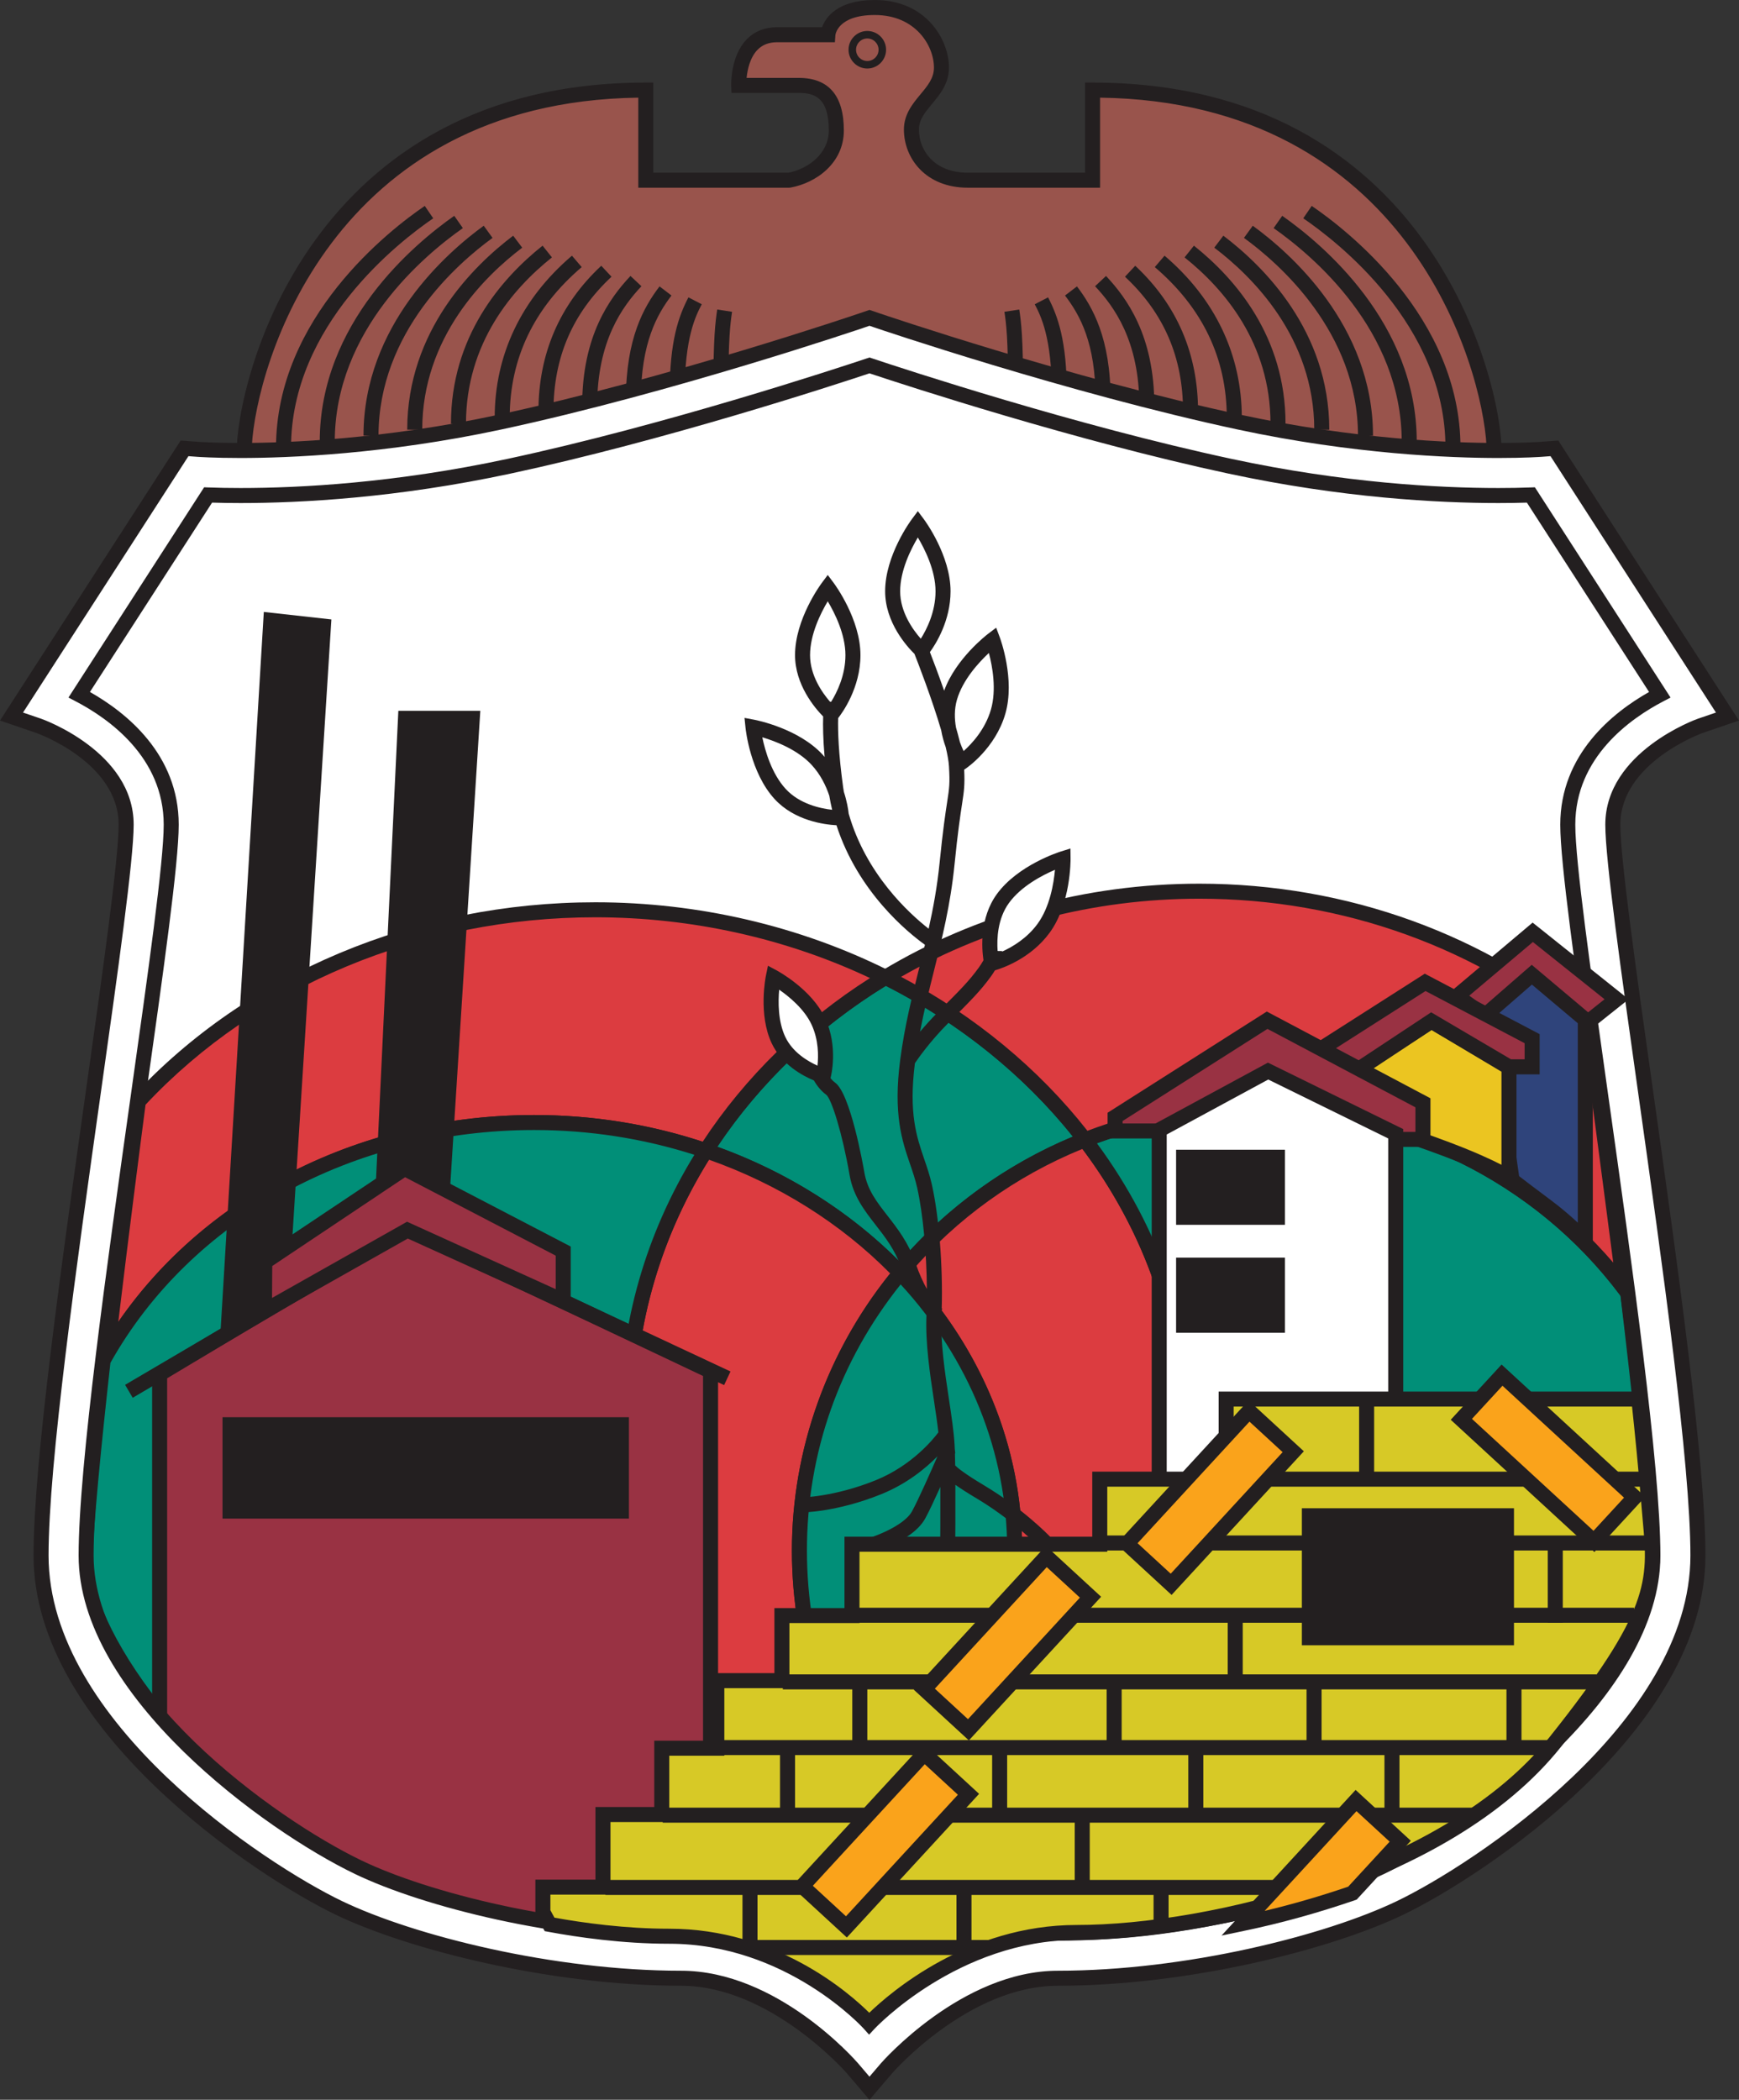 <?xml version="1.0" encoding="utf-8"?>
<!-- Generator: Adobe Illustrator 15.1.0, SVG Export Plug-In . SVG Version: 6.00 Build 0)  -->
<!DOCTYPE svg PUBLIC "-//W3C//DTD SVG 1.1//EN" "http://www.w3.org/Graphics/SVG/1.1/DTD/svg11.dtd">
<svg version="1.1" id="Layer_1" xmlns="http://www.w3.org/2000/svg" xmlns:xlink="http://www.w3.org/1999/xlink" x="0px" y="0px"
	 width="231.604px" height="279.657px" viewBox="0 0 231.604 279.657" enable-background="new 0 0 231.604 279.657"
	 xml:space="preserve">
<rect x="0" y="0" width="231.604" height="279.657" fill="#333333" stroke="none"/>
<g>
	<g>
		<path fill="#99544C" d="M145.51,12c0,2.375,0,12,0,12h-16.625c-5,0-7.5-3.375-7.5-6.75s4-4.75,4-8.25s-2.875-8-8.875-8
			s-6.25,3.625-6.25,3.625s-1.375,0-6.75,0s-5.125,6.75-5.125,6.75s4.75,0,8,0s5,1.75,5,6c0,3.702-3.224,6.074-6.286,6.625H86.01
			c0,0,0-9.625,0-12c-43.25,0-53.5,37.625-53.5,48.375h166.5C199.01,49.625,188.76,12,145.51,12z"/>
		<path fill="#231F20" d="M200.01,61.375H31.51v-1C31.51,50.579,41.208,11,86.01,11h1v12h17.997
			c2.687-0.517,5.378-2.599,5.378-5.625c0-4.394-1.922-5-4-5h-8.964l-0.036-0.963c-0.006-0.159-0.119-3.905,2.046-6.152
			c1.046-1.085,2.418-1.635,4.078-1.635h5.976C109.979,2.29,111.548,0,116.51,0c6.812,0,9.875,5.263,9.875,9
			c0,2.127-1.2,3.57-2.258,4.844c-0.935,1.125-1.742,2.095-1.742,3.406c0,2.77,2.034,5.75,6.5,5.75h15.625V11h1
			c44.802,0,54.5,39.579,54.5,49.375V61.375z M33.541,59.375H197.98c-0.604-10.73-10.544-45.807-51.47-46.368V25h-17.625
			c-5.58,0-8.5-3.899-8.5-7.75c0-2.034,1.171-3.442,2.204-4.685c0.964-1.16,1.796-2.161,1.796-3.565c0-2.907-2.443-7-7.875-7
			c-5.009,0-5.25,2.667-5.252,2.694l-0.064,0.931h-7.684c-1.112,0-1.975,0.334-2.638,1.023c-1.007,1.045-1.334,2.689-1.44,3.727
			h6.953c3.981,0,6,2.355,6,7c0,4.349-3.685,6.993-7.108,7.609L105.1,25H85.01V13.007C44.085,13.568,34.145,48.645,33.541,59.375z"
			/>
	</g>
	<g>
		<path fill="#231F20" d="M38.76,59.625h-2c0-17.345,15.164-29.032,19.812-32.201l1.127,1.652
			C53.256,32.105,38.76,43.261,38.76,59.625z"/>
		<path fill="#231F20" d="M44.585,58.825h-2c0-15.811,12.527-26.304,17.913-30.082l1.148,1.638
			C56.517,33.979,44.585,43.954,44.585,58.825z"/>
		<path fill="#231F20" d="M50.411,58.025h-2c0-14.749,11.198-24.466,16.012-27.96l1.175,1.619
			C61.031,34.998,50.411,44.197,50.411,58.025z"/>
		<path fill="#231F20" d="M56.235,57.225h-2c0-13.193,8.84-21.849,14.11-25.834l1.206,1.595
			C64.578,36.746,56.235,44.897,56.235,57.225z"/>
		<path fill="#231F20" d="M62.061,56.425h-2c0-11.555,6.635-19.27,12.201-23.707l1.247,1.563
			C68.286,38.445,62.061,45.666,62.061,56.425z"/>
		<path fill="#231F20" d="M67.885,55.625h-2c0-8.373,3.558-15.833,10.289-21.573l1.298,1.521
			C71.111,40.999,67.885,47.745,67.885,55.625z"/>
		<path fill="#231F20" d="M73.71,54.825h-2c0-7.705,2.815-14.242,8.367-19.431l1.365,1.461C76.24,41.719,73.71,47.597,73.71,54.825z
			"/>
		<path fill="#231F20" d="M79.535,54.025h-2c0-9.334,3.671-14.328,6.433-17.272l1.459,1.368
			C82.898,40.818,79.535,45.401,79.535,54.025z"/>
		<path fill="#231F20" d="M85.36,53.225h-2c0-8.163,2.394-12.348,4.48-15.081l1.59,1.213C87.535,41.84,85.36,45.661,85.36,53.225z"
			/>
		<path fill="#231F20" d="M91.186,52.425h-2c0-7.031,1.201-10.318,2.5-12.822l1.775,0.92C92.666,42.057,91.186,44.912,91.186,52.425
			z"/>
		<path fill="#231F20" d="M97.01,51.625h-2c0-6.53,0.253-8.719,0.512-10.402l1.977,0.304C97.251,43.133,97.01,45.236,97.01,51.625z"
			/>
	</g>
	<g>
		<path fill="#231F20" d="M194.51,59.625h-2c0-16.364-14.496-27.52-18.938-30.549l1.127-1.652
			C179.346,30.593,194.51,42.28,194.51,59.625z"/>
		<path fill="#231F20" d="M188.685,58.825h-2c0-14.871-11.932-24.846-17.062-28.444l1.148-1.638
			C176.158,32.521,188.685,43.016,188.685,58.825z"/>
		<path fill="#231F20" d="M182.86,58.025h-2c0-13.829-10.621-23.028-15.187-26.341l1.174-1.619
			C171.662,33.559,182.86,43.276,182.86,58.025z"/>
		<path fill="#231F20" d="M177.036,57.225h-2c0-12.328-8.343-20.479-13.316-24.24l1.207-1.595
			C168.196,35.375,177.036,44.031,177.036,57.225z"/>
		<path fill="#231F20" d="M171.209,56.425h-2c0-10.759-6.226-17.98-11.447-22.143l1.246-1.563
			C164.575,37.155,171.209,44.87,171.209,56.425z"/>
		<path fill="#231F20" d="M165.385,55.625h-2c0-7.88-3.226-14.626-9.587-20.052l1.299-1.521
			C161.828,39.792,165.385,47.252,165.385,55.625z"/>
		<path fill="#231F20" d="M159.56,54.825h-2c0-7.229-2.529-13.106-7.732-17.97l1.365-1.461
			C156.745,40.583,159.56,47.121,159.56,54.825z"/>
		<path fill="#231F20" d="M153.735,54.025h-2c0-8.626-3.362-13.208-5.892-15.904l1.459-1.368
			C150.064,39.697,153.735,44.69,153.735,54.025z"/>
		<path fill="#231F20" d="M147.911,53.225h-2c0-7.518-2.058-11.229-4.07-13.868l1.59-1.213
			C145.516,40.878,147.911,45.063,147.911,53.225z"/>
		<path fill="#231F20" d="M142.084,52.425h-2c0-7.514-1.479-10.369-2.274-11.902l1.775-0.92
			C140.883,42.106,142.084,45.393,142.084,52.425z"/>
		<path fill="#231F20" d="M136.26,51.625h-2c0-6.389-0.241-8.492-0.488-10.098l1.977-0.304
			C136.007,42.906,136.26,45.095,136.26,51.625z"/>
	</g>
	<path fill="#FFFFFF" d="M217.385,156.25c0,0-4.75-36-4.75-46.75s12.5-16.75,12.5-16.75l-19-29.75c0,0-14,1-44.25-4.75
		s-46-13.25-46-13.25s-15.75,7.5-46,13.25S25.635,63,25.635,63l-19,29.75c0,0,12.5,6,12.5,16.75s-4.75,46.75-4.75,46.75H217.385z"/>
	<g>
		<path fill="#018F78" d="M94.002,153.251c10.118,3.439,18.997,9.091,25.895,16.292c6.457-7.78,14.904-13.933,24.595-17.738
			c-6.838-8.911-15.938-16.337-26.559-21.65C108.148,136.056,99.941,143.967,94.002,153.251z"/>
		<path fill="#231F20" d="M119.95,171.045l-0.775-0.811c-6.848-7.149-15.664-12.695-25.494-16.036l-1.208-0.411l0.688-1.075
			c5.986-9.357,14.374-17.454,24.257-23.414l0.472-0.284l0.492,0.246c10.695,5.351,19.998,12.936,26.904,21.937l0.81,1.054
			l-1.237,0.485c-9.426,3.702-17.791,9.734-24.191,17.446L119.95,171.045z M95.537,152.729c9.281,3.35,17.643,8.621,24.307,15.327
			c6.229-7.231,14.154-12.967,23.042-16.681c-6.523-8.17-15.103-15.088-24.908-20.079
			C108.936,136.842,101.208,144.226,95.537,152.729z"/>
	</g>
	<g>
		<path fill="#DC3C40" d="M119.896,169.543c-6.897-7.201-15.777-12.853-25.895-16.292c-6.622,10.351-10.434,22.395-10.434,35.263
			c0,23.95,13.156,45.077,33.198,57.657c1.033-0.933,2.025-1.901,2.984-2.896c-8.304-10.087-13.281-22.864-13.281-36.775
			C106.469,192.506,111.502,179.657,119.896,169.543z"/>
		<path fill="#231F20" d="M116.875,247.42l-0.641-0.402c-21.081-13.232-33.666-35.103-33.666-58.504
			c0-12.59,3.663-24.97,10.592-35.802l0.422-0.66l0.742,0.252c10.133,3.445,19.226,9.167,26.295,16.548l0.617,0.644l-0.57,0.687
			c-8.633,10.403-13.197,22.962-13.197,36.318c0,13.271,4.514,25.768,13.053,36.14l0.566,0.688l-0.619,0.642
			c-1.031,1.068-2.023,2.031-3.034,2.943L116.875,247.42z M94.424,154.455c-6.45,10.35-9.856,22.108-9.856,34.059
			c0,22.47,11.98,43.5,32.087,56.402c0.583-0.541,1.165-1.105,1.756-1.702c-8.471-10.596-12.943-23.271-12.943-36.714
			c0-13.335,4.642-26.402,13.089-36.899C111.977,162.935,103.665,157.719,94.424,154.455z"/>
	</g>
	<g>
		<path fill="#DC3C40" d="M119.896,169.543c9.497,9.915,15.239,22.754,15.239,36.791c0,14.108-5.802,27.006-15.386,36.941
			c1.499,1.821,3.1,3.558,4.807,5.193c20.3-12.664,33.579-33.6,33.579-57.302c0-14.597-5.037-28.146-13.644-39.362
			C134.8,155.61,126.353,161.763,119.896,169.543z"/>
		<path fill="#231F20" d="M124.425,249.729l-0.561-0.538c-1.7-1.628-3.344-3.404-4.887-5.279l-0.566-0.688l0.619-0.642
			c9.741-10.099,15.105-22.971,15.105-36.247c0-13.206-5.313-26.026-14.961-36.1l-0.617-0.644l0.569-0.687
			c6.615-7.971,15.259-14.206,25-18.03l0.7-0.275l0.458,0.598c9.062,11.809,13.851,25.631,13.851,39.971
			c0,23.11-12.729,44.849-34.05,58.15L124.425,249.729z M121.088,243.318c1.153,1.361,2.36,2.663,3.6,3.885
			c20.333-12.967,32.447-33.859,32.447-56.036c0-13.653-4.485-26.828-12.979-38.151c-8.864,3.61-16.759,9.291-22.92,16.49
			c9.615,10.345,14.899,23.389,14.899,36.828C136.135,219.846,130.798,232.945,121.088,243.318z"/>
	</g>
	<g>
		<path fill="#018F78" d="M119.896,169.543c-8.394,10.114-13.428,22.963-13.428,36.957c0,13.911,4.977,26.688,13.281,36.775
			c9.584-9.936,15.386-22.833,15.386-36.941C135.135,192.297,129.393,179.458,119.896,169.543z"/>
		<path fill="#231F20" d="M119.69,244.777l-0.713-0.866c-8.837-10.734-13.509-23.671-13.509-37.411
			c0-13.631,4.851-26.983,13.658-37.596l0.716-0.863l0.775,0.811c10.006,10.446,15.517,23.758,15.517,37.482
			c0,13.797-5.563,27.163-15.666,37.636L119.69,244.777z M119.95,171.061c-8.17,10.229-12.481,22.457-12.481,35.439
			c0,12.896,4.263,25.062,12.34,35.258c9.247-9.97,14.326-22.506,14.326-35.424C134.135,193.486,129.106,181.004,119.95,171.061z"/>
	</g>
	<g>
		<path fill="#DC3C40" d="M79.302,121.167c-24.512,0-46.41,9.934-60.869,25.515c-0.828,6.325-2.644,20.393-4.192,33.635
			c10.632-18.297,32.11-30.815,56.894-30.815c8.06,0,15.764,1.336,22.867,3.75c5.939-9.284,14.146-17.195,23.931-23.097
			C106.515,124.441,93.343,121.167,79.302,121.167z"/>
		<path fill="#231F20" d="M12.69,184.977l0.559-4.776c1.581-13.527,3.459-28.037,4.193-33.648l0.042-0.316l0.217-0.234
			c15.236-16.417,37.688-25.834,61.602-25.834c13.675,0,27.188,3.145,39.078,9.093l1.625,0.813l-1.555,0.938
			c-9.621,5.802-17.784,13.68-23.605,22.779l-0.422,0.66l-0.742-0.252c-7.218-2.453-14.803-3.697-22.545-3.697
			c-23.693,0-45.162,11.617-56.029,30.317L12.69,184.977z M19.384,147.129c-0.678,5.187-2.21,17.036-3.633,28.941
			c11.795-17.109,32.6-27.569,55.385-27.569c7.698,0,15.246,1.196,22.449,3.557c5.633-8.59,13.298-16.085,22.28-21.798
			c-11.213-5.299-23.813-8.093-36.562-8.093C56.058,122.167,34.238,131.262,19.384,147.129z"/>
	</g>
	<g>
		<path fill="#018F78" d="M11.302,208.833c0,8,14.333,31.834,41.5,42.334c15,5.666,27.333,6.333,39.333,6.333
			c2.043,0,3.868,0.214,5.515,0.551c7.18-2.906,13.653-6.946,19.116-11.88c-20.042-12.58-33.198-33.707-33.198-57.657
			c0-12.868,3.812-24.912,10.434-35.263c-7.103-2.414-14.807-3.75-22.867-3.75c-25.181,0-46.955,12.92-57.402,31.697
			C12.668,190.746,11.302,203.948,11.302,208.833z"/>
		<path fill="#231F20" d="M97.745,259.091l-0.295-0.061c-1.745-0.356-3.483-0.53-5.314-0.53c-11.007,0-24.059-0.494-39.687-6.397
			c-27.81-10.748-42.146-35.201-42.146-43.27c0-4.871,1.325-17.776,2.438-27.746l0.022-0.199l0.098-0.176
			c11.055-19.868,33.385-32.211,58.276-32.211c7.961,0,15.763,1.279,23.188,3.803l1.208,0.411l-0.688,1.075
			c-6.723,10.509-10.276,22.516-10.276,34.724c0,22.709,12.235,43.946,32.729,56.811l1.12,0.702l-0.981,0.887
			c-5.602,5.06-12.132,9.118-19.411,12.064L97.745,259.091z M14.705,181.51c-1.102,9.89-2.403,22.576-2.403,27.323
			c0,7.658,13.902,30.981,40.86,41.401c15.307,5.781,27.646,6.266,38.973,6.266c1.863,0,3.637,0.167,5.416,0.512
			c6.528-2.676,12.428-6.275,17.56-10.713c-20.404-13.297-32.542-34.803-32.542-57.785c0-12.17,3.423-24.145,9.909-34.713
			c-6.855-2.19-14.029-3.3-21.342-3.3C47.042,150.501,25.44,162.378,14.705,181.51z"/>
	</g>
	<g>
		<path fill="#018F78" d="M163.469,255.334c8.333-1.834,28.999-9.834,37.833-17.334s18.833-21.331,18.833-30.832
			c0-5.708-1.864-22.484-3.354-34.971c-11.036-14.947-29.078-24.697-49.479-24.697c-8.069,0-15.765,1.537-22.811,4.305
			c8.606,11.217,13.644,24.766,13.644,39.362c0,23.702-13.279,44.638-33.579,57.302c1.485,1.423,3.05,2.768,4.679,4.038
			c5.348,2.146,11.021,3.727,16.923,4.705C151.833,256.859,158.548,256.417,163.469,255.334z"/>
		<path fill="#231F20" d="M146.106,258.217l-0.111-0.019c-5.947-0.985-11.711-2.588-17.132-4.764l-0.243-0.14
			c-1.681-1.311-3.281-2.691-4.755-4.104l-0.929-0.89l1.091-0.681c20.731-12.934,33.108-34.037,33.108-56.453
			c0-13.896-4.646-27.297-13.437-38.754l-0.809-1.054l1.236-0.485c7.389-2.902,15.187-4.374,23.176-4.374
			c19.881,0,38.678,9.385,50.284,25.104l0.157,0.213l0.031,0.263c1.533,12.854,3.36,29.375,3.36,35.089
			c0,9.581-9.755,23.588-19.186,31.595c-9.003,7.643-29.892,15.705-38.266,17.548c-5.156,1.135-12.271,1.577-17.465,1.899
			L146.106,258.217z M129.739,251.631c5.215,2.081,10.755,3.62,16.471,4.576c5.118-0.318,12.076-0.756,17.045-1.85
			c8.203-1.806,28.634-9.677,37.4-17.12c8.888-7.545,18.48-21.188,18.48-30.069c0-5.577-1.795-21.827-3.315-34.589
			c-11.242-15.083-29.358-24.079-48.518-24.079c-7.295,0-14.424,1.267-21.212,3.767c8.54,11.57,13.045,24.991,13.045,38.9
			c0,22.712-12.294,44.099-32.953,57.454C127.308,249.651,128.5,250.66,129.739,251.631z"/>
	</g>
	<g>
		<path fill="#DC3C40" d="M211.841,137.609c-13.625-11.725-31.943-18.917-52.106-18.917c-15.441,0-29.8,4.224-41.802,11.462
			c10.621,5.313,19.721,12.739,26.559,21.65c7.046-2.768,14.741-4.305,22.811-4.305c20.103,0,37.921,9.462,48.997,24.04
			C214.502,157.592,212.621,143.44,211.841,137.609z"/>
		<path fill="#231F20" d="M217.77,175.129l-2.267-2.984c-11.249-14.806-29.269-23.645-48.201-23.645
			c-7.738,0-15.29,1.425-22.445,4.235l-0.7,0.275l-0.458-0.598c-6.724-8.761-15.787-16.149-26.213-21.364l-1.625-0.813l1.555-0.938
			c12.589-7.593,27.223-11.606,42.318-11.606c19.664,0,38.401,6.804,52.759,19.16l0.288,0.248l0.051,0.377
			c0.565,4.229,2.558,19.178,4.459,33.935L217.77,175.129z M167.302,146.5c18.342,0,35.857,8.038,47.553,21.661
			c-1.701-13.138-3.38-25.739-3.954-30.041c-13.957-11.887-32.111-18.429-51.166-18.429c-14.113,0-27.809,3.592-39.728,10.404
			c9.779,5.169,18.32,12.223,24.819,20.507C152.006,147.88,159.564,146.5,167.302,146.5z"/>
	</g>
	<g>
		<path fill="#993243" d="M21.26,229.625V183l32.75-19.625l40.625,19.25v75.75c0,0-21.375-2-30.25-3.25s-24.75-9.5-30.75-14.625
			S21.26,229.625,21.26,229.625z"/>
		<path fill="#231F20" d="M95.635,259.473l-1.093-0.102c-0.214-0.021-21.5-2.017-30.296-3.256
			c-8.788-1.237-24.801-9.338-31.26-14.854c-5.941-5.075-12.332-10.836-12.396-10.894l-0.33-0.298v-47.636l33.695-20.191
			l41.68,19.75V259.473z M22.26,229.18c1.384,1.243,6.875,6.161,12.024,10.56c5.611,4.793,21.391,13.149,30.24,14.396
			c7.603,1.071,24.634,2.715,29.11,3.142v-74.019l-39.57-18.75L22.26,183.566V229.18z"/>
	</g>
	<path fill="#FFFFFF" d="M115.798,278.118l-2.28-2.672c-0.2-0.231-10.458-11.978-22.808-11.978c-17.134,0-35.912-4.72-45.605-9.381
		c-10.283-4.946-39.636-24.181-39.636-46.92c0-12.316,3.711-38.656,6.986-61.896c2.236-15.864,4.347-30.849,4.347-35.438
		c0-9.083-11.52-13.121-11.636-13.161l-3.632-1.24L24.581,59.71l1.779,0.132c0.021,0.001,2.095,0.153,5.681,0.153
		c6.316,0,19.193-0.489,34.466-3.762c22.883-4.903,48.072-13.485,48.324-13.571l0.971-0.332l0.971,0.332
		c0.251,0.086,25.441,8.668,48.324,13.571c15.274,3.273,28.15,3.762,34.466,3.762c3.585,0,5.661-0.151,5.682-0.153l1.776-0.132
		l23.049,35.723l-3.632,1.24c-0.109,0.038-11.637,4.143-11.637,13.161c0,4.589,2.111,19.574,4.348,35.438
		c3.274,23.239,6.986,49.579,6.986,61.896c0,22.738-29.354,41.974-39.637,46.919c-9.693,4.662-28.472,9.382-45.605,9.382
		c-12.41,0-22.707,11.86-22.81,11.979L115.798,278.118z M10.551,92.523c4.629,2.415,12.251,7.83,12.251,17.311
		c0,5.01-2.042,19.499-4.406,36.276c-3.086,21.902-6.928,49.161-6.928,61.058c0,18.197,24.414,35.826,36.236,41.513
		c9.081,4.367,26.769,8.788,43.005,8.788c11.463,0,20.918,7.674,25.092,11.702c4.173-4.028,13.628-11.702,25.091-11.702
		c16.236,0,33.924-4.421,43.006-8.788c11.822-5.687,36.236-23.315,36.236-41.513c0-11.896-3.842-39.155-6.928-61.058
		c-2.364-16.777-4.406-31.266-4.406-36.276c0-9.481,7.622-14.896,12.251-17.311l-17.164-26.604c-1.035,0.04-2.494,0.077-4.325,0.077
		c-8.005,0-20.7-0.675-35.724-3.895c-20.672-4.43-43.147-11.8-48.038-13.435c-4.891,1.635-27.365,9.004-48.038,13.435
		c-15.022,3.219-27.718,3.895-35.723,3.895c-1.832,0-3.291-0.037-4.325-0.077L10.551,92.523z"/>
	<path fill="#231F20" d="M115.796,279.657l-3.039-3.562c-0.096-0.111-10.194-11.627-22.047-11.627
		c-17.282,0-36.242-4.769-46.039-9.479c-10.43-5.018-40.203-24.571-40.203-47.821c0-12.39,3.717-38.765,6.996-62.035
		c2.23-15.827,4.337-30.775,4.337-35.298c0-8.31-10.854-12.178-10.963-12.216L0,95.966l24.062-37.297l2.371,0.177
		c0.083,0.006,2.12,0.15,5.607,0.15c6.276,0,19.073-0.486,34.257-3.74c22.768-4.878,47.958-13.454,48.21-13.54l1.294-0.442
		l1.295,0.442c0.251,0.086,25.441,8.661,48.21,13.54c15.182,3.254,27.979,3.74,34.256,3.74c3.486,0,5.524-0.144,5.609-0.15
		l2.367-0.176l0.321,0.5l23.743,36.797l-4.843,1.654c-0.103,0.036-10.96,3.962-10.96,12.215c0,4.526,2.107,19.473,4.338,35.298
		c3.281,23.286,6.996,49.653,6.996,62.035c0,23.253-29.773,42.805-40.203,47.82c-9.796,4.711-28.755,9.48-46.039,9.48
		c-11.879,0-21.952,11.516-22.052,11.632L115.796,279.657z M3.067,94.9l2.422,0.827c0.126,0.043,12.313,4.357,12.313,14.107
		c0,4.663-2.116,19.679-4.357,35.578c-3.27,23.205-6.977,49.507-6.977,61.756c0,22.224,28.934,41.144,39.069,46.019
		c9.593,4.612,28.189,9.282,45.172,9.282c12.758,0,23.129,11.82,23.564,12.323l1.525,1.787l1.524-1.781
		c0.108-0.125,10.76-12.329,23.569-12.329c16.984,0,35.581-4.67,45.172-9.283c10.136-4.874,39.07-23.791,39.07-46.018
		c0-12.242-3.705-38.534-6.974-61.732c-2.244-15.92-4.36-30.935-4.36-35.601c0-9.707,12.185-14.062,12.308-14.105l2.427-0.829
		l-22.033-34.148l-1.184,0.088c-0.091,0.007-2.198,0.156-5.756,0.156c-6.356,0-19.312-0.492-34.676-3.784
		c-22.883-4.904-48.185-13.517-48.438-13.603l-0.648-0.222l-0.647,0.222c-0.253,0.086-25.556,8.7-48.438,13.603
		c-15.364,3.292-28.32,3.784-34.676,3.784c-3.558,0-5.665-0.149-5.752-0.155l-1.189-0.088L3.067,94.9z M115.802,270.561l-0.694-0.67
		c-4.419-4.266-13.465-11.422-24.397-11.422c-16.386,0-34.255-4.471-43.438-8.887c-12.008-5.775-36.803-23.742-36.803-42.414
		c0-11.966,3.846-39.262,6.937-61.193c2.359-16.742,4.396-31.198,4.396-36.14c0-8.975-7.339-14.143-11.713-16.424l-0.973-0.507
		l18.068-28.005l0.569,0.021c1.319,0.051,2.761,0.076,4.287,0.076c7.957,0,20.577-0.672,35.514-3.873
		c20.757-4.448,43.568-11.947,47.931-13.405l0.317-0.106l0.317,0.106c4.36,1.458,27.166,8.955,47.931,13.405
		c14.936,3.201,27.557,3.873,35.514,3.873c1.525,0,2.968-0.025,4.287-0.076l0.569-0.021l18.067,28.005l-0.972,0.507
		c-4.375,2.282-11.714,7.45-11.714,16.424c0,4.939,2.037,19.392,4.396,36.127c3.096,21.972,6.938,49.248,6.938,61.206
		c0,18.671-24.795,36.638-36.803,42.414c-9.185,4.416-27.055,8.887-43.439,8.887c-10.933,0-19.979,7.156-24.397,11.422
		L115.802,270.561z M11.976,92.16c4.815,2.72,11.826,8.293,11.826,17.675c0,5.083-2.046,19.603-4.416,36.416
		c-3.083,21.874-6.918,49.092-6.918,60.918c0,17.722,24.032,35.014,35.67,40.611c8.979,4.318,26.485,8.689,42.571,8.689
		c11.082,0,20.24,6.811,25.092,11.324c4.851-4.514,14.009-11.324,25.091-11.324c16.086,0,33.593-4.371,42.572-8.689
		c11.639-5.598,35.67-22.89,35.67-40.611c0-11.818-3.832-39.018-6.911-60.872c-2.377-16.865-4.423-31.382-4.423-36.461
		c0-9.382,7.012-14.955,11.826-17.675l-16.271-25.221c-1.186,0.038-2.459,0.057-3.793,0.057c-8.054,0-20.826-0.68-35.934-3.917
		c-20.407-4.374-42.756-11.669-47.828-13.358c-5.074,1.689-27.429,8.986-47.829,13.358c-15.108,3.237-27.879,3.917-35.933,3.917
		c-1.334,0-2.607-0.019-3.793-0.057L11.976,92.16z"/>
	<polygon fill="#231F20" points="29.385,177.084 35.135,81.5 44.135,82.5 38.802,166.916 35.302,169.25 35.135,174.917 	"/>
	<polyline fill="#231F20" points="50.052,157.666 53.052,94.667 63.969,94.667 59.885,159.166 53.635,156.166 49.719,157.499 	"/>
	<path fill="none" stroke="#231F20" stroke-width="2" stroke-miterlimit="10" d="M54.51,232.25"/>
	<rect x="29.635" y="188.75" fill="#231F20" width="54.125" height="13.5"/>
	
		<rect x="34.635" y="152.915" transform="matrix(0.507 0.862 -0.862 0.507 167.909 55.294)" fill="#231F20" width="2" height="42.919"/>
	
		<rect x="51.912" y="172.5" transform="matrix(0.906 0.424 -0.424 0.906 80.636 -15.65)" fill="#231F20" width="47.197" height="2.001"/>
	<g>
		<polygon fill="#993243" points="35.26,168.075 53.885,155.625 75.01,166.625 75.01,173.25 54.26,163.833 35.219,174.583 		"/>
		<path fill="#231F20" d="M34.208,176.302l0.056-8.764l19.558-13.073l22.188,11.554v8.783l-21.701-9.849L34.208,176.302z
			 M36.257,168.612l-0.027,4.252l17.981-10.151l19.799,8.985v-4.467l-20.062-10.446L36.257,168.612z"/>
	</g>
	<g>
		<polygon fill="#993243" points="211.219,136.333 215.302,133.083 204.135,124.167 194.052,132.667 197.885,135.417 
			203.802,130.167 		"/>
		<path fill="#231F20" d="M211.206,137.623l-7.382-6.138l-5.872,5.21l-5.526-3.965l11.692-9.857l12.789,10.211L211.206,137.623z
			 M203.781,128.849l7.452,6.195l2.465-1.962l-9.545-7.622l-8.474,7.143l2.14,1.535L203.781,128.849z"/>
	</g>
	<g>
		<path fill="#2F447B" d="M198.198,134.875l5.812-5.062l7.125,6v29.375c0,0-2.438-2.5-5.125-4.5s-4.625-3.5-4.625-3.5
			L198.198,134.875z"/>
		<path fill="#231F20" d="M212.135,167.645l-1.716-1.759c-0.024-0.024-2.417-2.469-5.006-4.396
			c-2.696-2.006-4.641-3.511-4.641-3.511l-0.32-0.248l-3.321-23.252l6.868-5.982l8.136,6.851V167.645z M202.318,156.644
			c0.654,0.503,2.257,1.729,4.289,3.242c1.325,0.985,2.578,2.078,3.528,2.951v-26.559l-6.114-5.149l-4.757,4.143L202.318,156.644z"
			/>
	</g>
	<g>
		<path fill="#EBC521" d="M179.302,143.334L190.635,136l10.334,6.167v14.683c0,0-2.085-1.433-8.251-3.766S180.469,149,180.469,149
			L179.302,143.334z"/>
		<path fill="#231F20" d="M201.969,158.75l-1.564-1.075c-0.041-0.027-2.146-1.425-8.04-3.655
			c-6.055-2.291-12.111-4.041-12.172-4.059l-0.581-0.167l-1.427-6.928l12.429-8.043l11.355,6.776V158.75z M181.328,148.21
			c1.675,0.498,6.709,2.033,11.744,3.938c3.41,1.29,5.601,2.314,6.897,2.985v-12.399l-9.312-5.557l-10.237,6.625L181.328,148.21z"/>
	</g>
	<g>
		<polygon fill="#993243" points="175.053,140.251 189.803,130.834 204.053,138.334 204.053,142.084 200.969,142.084 190.635,136 
			180.553,142.668 		"/>
		<path fill="#231F20" d="M180.65,143.803l-7.711-3.389l16.815-10.735l15.299,8.052v5.354h-4.356l-10.031-5.906L180.65,143.803z
			 M177.167,140.088l3.289,1.445l10.147-6.712l10.638,6.263h1.812v-2.146l-13.201-6.948L177.167,140.088z"/>
	</g>
	<g>
		<polygon fill="#993243" points="155.76,150.625 148.51,150.625 148.51,148.75 168.76,135.875 189.51,146.875 189.51,151.75 
			186.135,151.75 168.76,144 		"/>
		<path fill="#231F20" d="M190.51,152.75h-4.588l-17.134-7.643L156,151.625h-8.49v-3.424l21.204-13.482l21.796,11.555V152.75z
			 M186.348,150.75h2.162v-3.273l-19.704-10.445l-19.296,12.268v0.326h6.01l13.212-6.732L186.348,150.75z"/>
	</g>
	<g>
		<path fill="#FFFFFF" d="M110.76,95.125c0,0,2.837-3.375,2.837-7.875s-3.356-9-3.356-9s-3.356,4.5-3.356,9
			S110.76,95.125,110.76,95.125z"/>
		<path fill="#FFFFFF" d="M112.078,108.929c0,0-0.191-4.405-3.234-7.721c-3.042-3.315-8.558-4.363-8.558-4.363s0.57,5.585,3.612,8.9
			C106.941,109.062,112.078,108.929,112.078,108.929z"/>
		<path fill="#FFFFFF" d="M109.654,143.294c0,0,0.993-3.721-0.675-7.281c-1.667-3.559-5.991-5.875-5.991-5.875
			s-0.986,4.804,0.682,8.364S109.654,143.294,109.654,143.294z"/>
		<path fill="#FFFFFF" d="M122.76,86.625c0,0,2.837-3.375,2.837-7.875s-3.356-9-3.356-9s-3.355,4.5-3.355,9
			S122.76,86.625,122.76,86.625z"/>
		<path fill="#FFFFFF" d="M128.023,101.562c0,0,3.662-2.455,4.911-6.778c1.249-4.323-0.726-9.578-0.726-9.578
			s-4.474,3.392-5.723,7.715S128.023,101.562,128.023,101.562z"/>
		<g>
			<path fill="#FFFFFF" d="M132.074,128.317c0,0,4.279-1.062,6.926-4.701s2.579-9.252,2.579-9.252s-5.361,1.666-8.008,5.305
				C130.924,123.308,132.074,128.317,132.074,128.317z"/>
			<path fill="#231F20" d="M139.891,204.706l-0.137-0.142c-0.145-0.149-3.598-3.695-8.649-6.713c-2.721-1.625-3.61-2.39-3.89-2.679
				c-0.009-0.566-0.021-1.086-0.034-1.552l0.04-0.095l-0.063-0.573c-0.008-0.182-0.016-0.354-0.024-0.509
				c-0.098-1.769-0.419-3.896-0.759-6.146c-0.534-3.54-1.141-7.552-0.99-11.005c0.012-0.271,0.021-0.545,0.028-0.819l0.094-0.149
				c-0.002-0.002-0.033-0.023-0.086-0.065c0.158-5.666-0.35-12.161-1.309-16.476c-0.27-1.212-0.646-2.312-1.011-3.377
				c-1.031-3.015-2.095-6.138-1.251-12.803c0.432-0.643,2.031-2.936,4.492-5.397c2.984-2.985,4.22-4.22,5.602-6.119
				c0.223-0.306,0.403-0.586,0.565-0.854c0.897-0.258,4.758-1.536,7.299-5.029c2.81-3.863,2.773-9.61,2.771-9.853l-0.017-1.34
				l-1.28,0.397c-0.231,0.072-5.71,1.809-8.52,5.672c-2.323,3.196-2.014,7.242-1.78,8.806c-0.161,0.294-0.371,0.634-0.655,1.024
				c-1.289,1.772-2.408,2.891-5.398,5.881c-0.919,0.919-1.72,1.811-2.396,2.614c0.534-2.79,1.181-5.415,1.82-7.967
				c1.099-4.38,2.234-8.91,2.777-14.339c0.432-4.317,0.77-6.523,0.993-7.983c0.272-1.781,0.385-2.555,0.288-4.61l0.168-0.113
				c0.162-0.108,3.98-2.711,5.315-7.331c1.325-4.589-0.665-9.98-0.75-10.207l-0.472-1.255l-1.069,0.81
				c-0.184,0.139-4.316,3.317-5.859,7.58c-0.77-2.209-1.506-4.137-1.896-5.14c0.79-1.087,2.749-4.177,2.749-8.1
				c0-4.777-3.41-9.403-3.555-9.598l-0.802-1.075l-0.802,1.075c-0.145,0.194-3.554,4.821-3.554,9.598
				c0,4.175,2.932,7.384,3.906,8.336c0.419,1.062,2.329,5.977,3.556,10.161c0.146,0.832,0.365,1.597,0.606,2.264
				c0.234,0.989,0.394,1.868,0.434,2.547c0.135,2.299,0.048,2.868-0.241,4.755c-0.227,1.48-0.569,3.718-1.006,8.087
				c-0.318,3.182-0.852,6.061-1.46,8.791c-2.606-2.038-8.352-7.276-10.647-15.321c-0.067-0.596-0.237-1.656-0.643-2.905
				c-0.033-0.201-0.069-0.398-0.097-0.602c-0.626-4.562-0.713-7.508-0.667-9.219c0.522-0.664,2.972-4.004,2.972-8.395
				c0-4.777-3.409-9.403-3.554-9.598l-0.802-1.075l-0.802,1.075c-0.145,0.194-3.554,4.821-3.554,9.598
				c0,3.958,2.64,7.054,3.745,8.176c-0.04,1.202-0.017,2.958,0.192,5.39c-0.081-0.094-0.156-0.191-0.242-0.284
				c-3.229-3.519-8.869-4.624-9.108-4.669l-1.317-0.25l0.136,1.334c0.024,0.242,0.641,5.956,3.87,9.475
				c2.644,2.883,6.604,3.401,8.241,3.49c2.88,8.916,9.529,14.299,11.781,15.919c-0.254,1.055-0.514,2.094-0.771,3.123
				c-0.949,3.785-1.931,7.699-2.519,12.167c-0.959,7.289,0.249,10.819,1.314,13.934c0.363,1.06,0.705,2.06,0.95,3.163
				c0.774,3.481,1.25,8.642,1.285,13.457c-0.493-0.882-1.023-2.024-1.53-3.499c-0.917-2.669-2.399-4.571-3.706-6.25
				c-1.442-1.852-2.688-3.451-3.087-5.762c-0.185-1.072-1.866-10.521-3.904-11.977c-0.22-0.157-0.423-0.368-0.607-0.594l0.011-0.041
				c0.044-0.166,1.066-4.118-0.736-7.963c-1.788-3.815-6.236-6.231-6.424-6.333l-1.182-0.634l-0.27,1.314
				c-0.043,0.209-1.032,5.173,0.756,8.989c1.341,2.862,4.133,4.351,5.626,4.971c0.365,0.62,0.916,1.383,1.659,1.913
				c0.692,0.569,2.136,5.101,3.101,10.693c0.483,2.805,2.007,4.76,3.479,6.651c1.271,1.631,2.584,3.317,3.393,5.671
				c1.167,3.393,2.474,5.271,3.369,6.254c-0.002,0.042-0.003,0.086-0.005,0.128c-0.158,3.646,0.463,7.76,1.011,11.389
				c0.223,1.479,0.432,2.889,0.577,4.171c-0.649,0.874-3.5,4.413-8.331,6.372c-5.585,2.266-9.966,2.303-10.01,2.303l0.001,2
				c0.193,0,4.79-0.028,10.76-2.449c3.409-1.383,5.906-3.454,7.463-5.041c-0.8,1.836-2.534,5.772-3.39,7.328
				c-1.137,2.067-5.509,3.59-7.097,4.003l0.501,1.936c0.669-0.173,6.593-1.784,8.348-4.975c0.511-0.928,1.291-2.6,2.021-4.216
				c0.027,6.445-0.105,16.469-0.107,16.59l2,0.031c0.007-0.501,0.14-10.512,0.106-16.896c0.691,0.49,1.606,1.081,2.838,1.816
				c4.271,2.551,7.42,5.574,8.101,6.249c0.156,0.408,0.347,0.954,0.387,1.187l1.971-0.34c-0.099-0.572-0.495-1.579-0.573-1.775
				L139.891,204.706z M134.379,120.257c1.628-2.239,4.446-3.696,6.124-4.413c-0.163,1.815-0.68,4.939-2.312,7.184
				c-1.41,1.94-3.357,3.089-4.725,3.709c0.001-0.025,0.003-0.056,0.003-0.071l-0.604-0.011
				C132.75,125.036,132.849,122.362,134.379,120.257z M127.447,93.199c0.768-2.659,2.921-4.989,4.255-6.235
				c0.465,1.762,1.042,4.876,0.271,7.543c-0.766,2.652-2.558,4.564-3.638,5.524c-0.155-0.328-0.327-0.733-0.49-1.185
				c-0.152-0.626-0.331-1.286-0.525-1.961C127.117,95.737,127.082,94.462,127.447,93.199z M119.885,78.75
				c0-2.767,1.42-5.602,2.355-7.169c0.936,1.567,2.356,4.402,2.356,7.169c0,2.76-1.19,5.095-1.961,6.317
				C121.595,83.889,119.885,81.53,119.885,78.75z M110.241,80.081c0.936,1.567,2.356,4.402,2.356,7.169
				c0,2.698-1.135,4.981-1.906,6.225l-0.164-0.036c-1.046-1.214-2.642-3.499-2.642-6.188
				C107.885,84.483,109.306,81.648,110.241,80.081z M104.636,105.069c-1.871-2.038-2.741-5.087-3.111-6.875
				c1.749,0.522,4.712,1.651,6.583,3.69c1.196,1.303,1.91,2.806,2.339,4.093c0.108,0.64,0.234,1.266,0.381,1.876
				C109.251,107.676,106.482,107.082,104.636,105.069z M104.576,138.077c-0.969-2.068-0.945-4.667-0.803-6.266
				c1.319,0.914,3.332,2.558,4.301,4.626c0.967,2.063,0.938,4.224,0.799,5.489C107.612,141.362,105.554,140.165,104.576,138.077z"/>
		</g>
	</g>
	<g>
		<polygon fill="#FFFFFF" points="154.385,198.75 154.385,150.5 168.885,142.65 185.885,151 185.885,187.5 181.885,197 		"/>
		<path fill="#231F20" d="M153.385,199.815v-49.911l15.478-8.379l18.022,8.852v37.325l-4.318,10.257L153.385,199.815z
			 M155.385,151.096v46.589l25.818-1.644l3.682-8.743v-35.675l-15.978-7.848L155.385,151.096z"/>
	</g>
	<rect x="156.635" y="153.125" fill="#231F20" width="14.5" height="10"/>
	<g>
		<path fill="#D7C926" d="M89.135,257.875c16.25,0,26.625,11.625,26.625,11.625s11.25-12.125,27.625-12.125s49-6.875,63.75-25.375
			s13.25-22,12.5-31.25c-0.462-5.696-1.018-11.1-1.377-14.417h-54.956V197h-16.833v8.666h-33v9.5h-9.333v8.667h-8.667v9h-7.333
			v8.833h-7.833v9.667h-8v3.333l0.893,1.634C76.902,256.989,82.873,257.875,89.135,257.875z"/>
		<path fill="#231F20" d="M115.747,270.984l-0.732-0.818c-0.101-0.112-10.291-11.291-25.879-11.291
			c-6.25,0-12.218-0.866-16.123-1.592l-0.467-0.087l-1.243-2.274v-4.589h8v-9.667h7.833v-8.833h7.333v-9h8.667v-8.667h9.333v-9.5h33
			V196h16.833v-10.667h56.854l0.097,0.893c0.378,3.487,0.924,8.824,1.38,14.443c0.05,0.619,0.104,1.212,0.155,1.785
			c0.733,8.125,1.138,12.6-12.87,30.169c-14.958,18.761-47.521,25.752-64.532,25.752c-15.757,0-26.782,11.688-26.892,11.805
			L115.747,270.984z M73.844,255.402c3.821,0.691,9.436,1.473,15.291,1.473c14.24,0,23.956,8.536,26.636,11.194
			c2.809-2.713,13.197-11.694,27.614-11.694c17.87,0,49.221-7.756,62.968-24.998c13.508-16.942,13.152-20.886,12.442-28.742
			c-0.052-0.58-0.106-1.179-0.157-1.804c-0.416-5.138-0.909-10.04-1.278-13.498h-53.058V198h-16.833v8.666h-33v9.5h-9.333v8.667
			h-8.667v9h-7.333v8.833h-7.833v9.667h-8v2.077L73.844,255.402z"/>
	</g>
	<rect x="156.635" y="167.5" fill="#231F20" width="14.5" height="10"/>
	<rect x="173.385" y="200.875" fill="#231F20" width="28.25" height="18.25"/>
	<rect x="162.885" y="196" fill="#231F20" width="56.125" height="2"/>
	<rect x="146.385" y="204.5" fill="#231F20" width="73.5" height="2"/>
	<rect x="113.385" y="214.125" fill="#231F20" width="104.25" height="2"/>
	<rect x="104.26" y="223" fill="#231F20" width="108.375" height="2"/>
	<rect x="95.135" y="231.75" fill="#231F20" width="111.375" height="2"/>
	<rect x="88.26" y="240.75" fill="#231F20" width="108.375" height="2"/>
	<rect x="80.635" y="250.375" fill="#231F20" width="95.75" height="2"/>
	<rect x="99.885" y="258.375" fill="#231F20" width="32" height="2"/>
	<rect x="181.01" y="186.375" fill="#231F20" width="2" height="10.625"/>
	<rect x="206.135" y="206" fill="#231F20" width="2" height="10.125"/>
	<rect x="163.51" y="215.125" fill="#231F20" width="2" height="8.75"/>
	<rect x="147.385" y="224.75" fill="#231F20" width="2" height="7.625"/>
	<rect x="174.01" y="224.75" fill="#231F20" width="2" height="7.625"/>
	<rect x="200.635" y="224.75" fill="#231F20" width="2" height="7.625"/>
	<rect x="113.51" y="224.75" fill="#231F20" width="2" height="7.625"/>
	<rect x="132.135" y="233.375" fill="#231F20" width="2" height="7.875"/>
	<rect x="158.26" y="233.375" fill="#231F20" width="2" height="7.875"/>
	<rect x="184.385" y="233.375" fill="#231F20" width="2" height="7.875"/>
	<rect x="103.885" y="233.375" fill="#231F20" width="2" height="7.875"/>
	<rect x="143.135" y="242.125" fill="#231F20" width="2" height="9.375"/>
	<rect x="98.885" y="251.125" fill="#231F20" width="2" height="8.25"/>
	<rect x="127.385" y="251.125" fill="#231F20" width="2" height="8.25"/>
	<rect x="153.635" y="251.125" fill="#231F20" width="2" height="5.375"/>
	<g>
		
			<rect x="194.162" y="190.218" transform="matrix(0.736 0.677 -0.677 0.736 186.046 -88.306)" fill="#FAA31B" width="24.005" height="8"/>
		<path fill="#231F20" d="M212.344,206.703l-19.132-17.614l6.773-7.356l19.132,17.614L212.344,206.703z M196.039,188.972
			l16.188,14.905l4.064-4.413l-16.188-14.905L196.039,188.972z"/>
	</g>
	<g>
		
			<rect x="149.162" y="195.466" transform="matrix(0.677 -0.736 0.736 0.677 -94.74 182.925)" fill="#FAA31B" width="24.005" height="8"/>
		<path fill="#231F20" d="M156.036,212.419l-7.356-6.773l17.614-19.132l7.356,6.773L156.036,212.419z M151.505,205.528l4.413,4.064
			l14.905-16.188l-4.413-4.064L151.505,205.528z"/>
	</g>
	<g>
		
			<rect x="122.162" y="214.841" transform="matrix(0.677 -0.736 0.736 0.677 -117.706 169.313)" fill="#FAA31B" width="24.005" height="8"/>
		<path fill="#231F20" d="M129.036,231.794l-7.356-6.773l17.614-19.132l7.356,6.773L129.036,231.794z M124.505,224.903l4.413,4.064
			l14.905-16.188l-4.413-4.064L124.505,224.903z"/>
	</g>
	<g>
		
			<rect x="105.912" y="241.091" transform="matrix(0.677 -0.736 0.736 0.677 -142.26 165.828)" fill="#FAA31B" width="24.005" height="8"/>
		<path fill="#231F20" d="M112.785,258.044l-7.356-6.773l17.614-19.132l7.356,6.773L112.785,258.044z M108.255,251.153l4.414,4.064
			l14.905-16.188l-4.413-4.064L108.255,251.153z"/>
	</g>
	<g>
		<path fill="#FAA31B" d="M180.121,252.135l6.366-6.914l-5.885-5.419l-15.07,16.368
			C169.832,255.274,174.739,253.986,180.121,252.135z"/>
		<path fill="#231F20" d="M162.686,257.784l17.857-19.396l7.356,6.773l-7.215,7.836l-0.239,0.082
			c-4.911,1.689-9.86,3.059-14.71,4.068L162.686,257.784z M180.661,241.215l-12.23,13.283c3.688-0.878,7.417-1.959,11.126-3.227
			l5.518-5.992L180.661,241.215z"/>
	</g>
	<path fill="#231F20" d="M115.51,9.125c-1.378,0-2.5-1.122-2.5-2.5s1.122-2.5,2.5-2.5s2.5,1.122,2.5,2.5S116.889,9.125,115.51,9.125
		z M115.51,5.125c-0.827,0-1.5,0.673-1.5,1.5s0.673,1.5,1.5,1.5s1.5-0.673,1.5-1.5S116.337,5.125,115.51,5.125z"/>
</g>
</svg>
